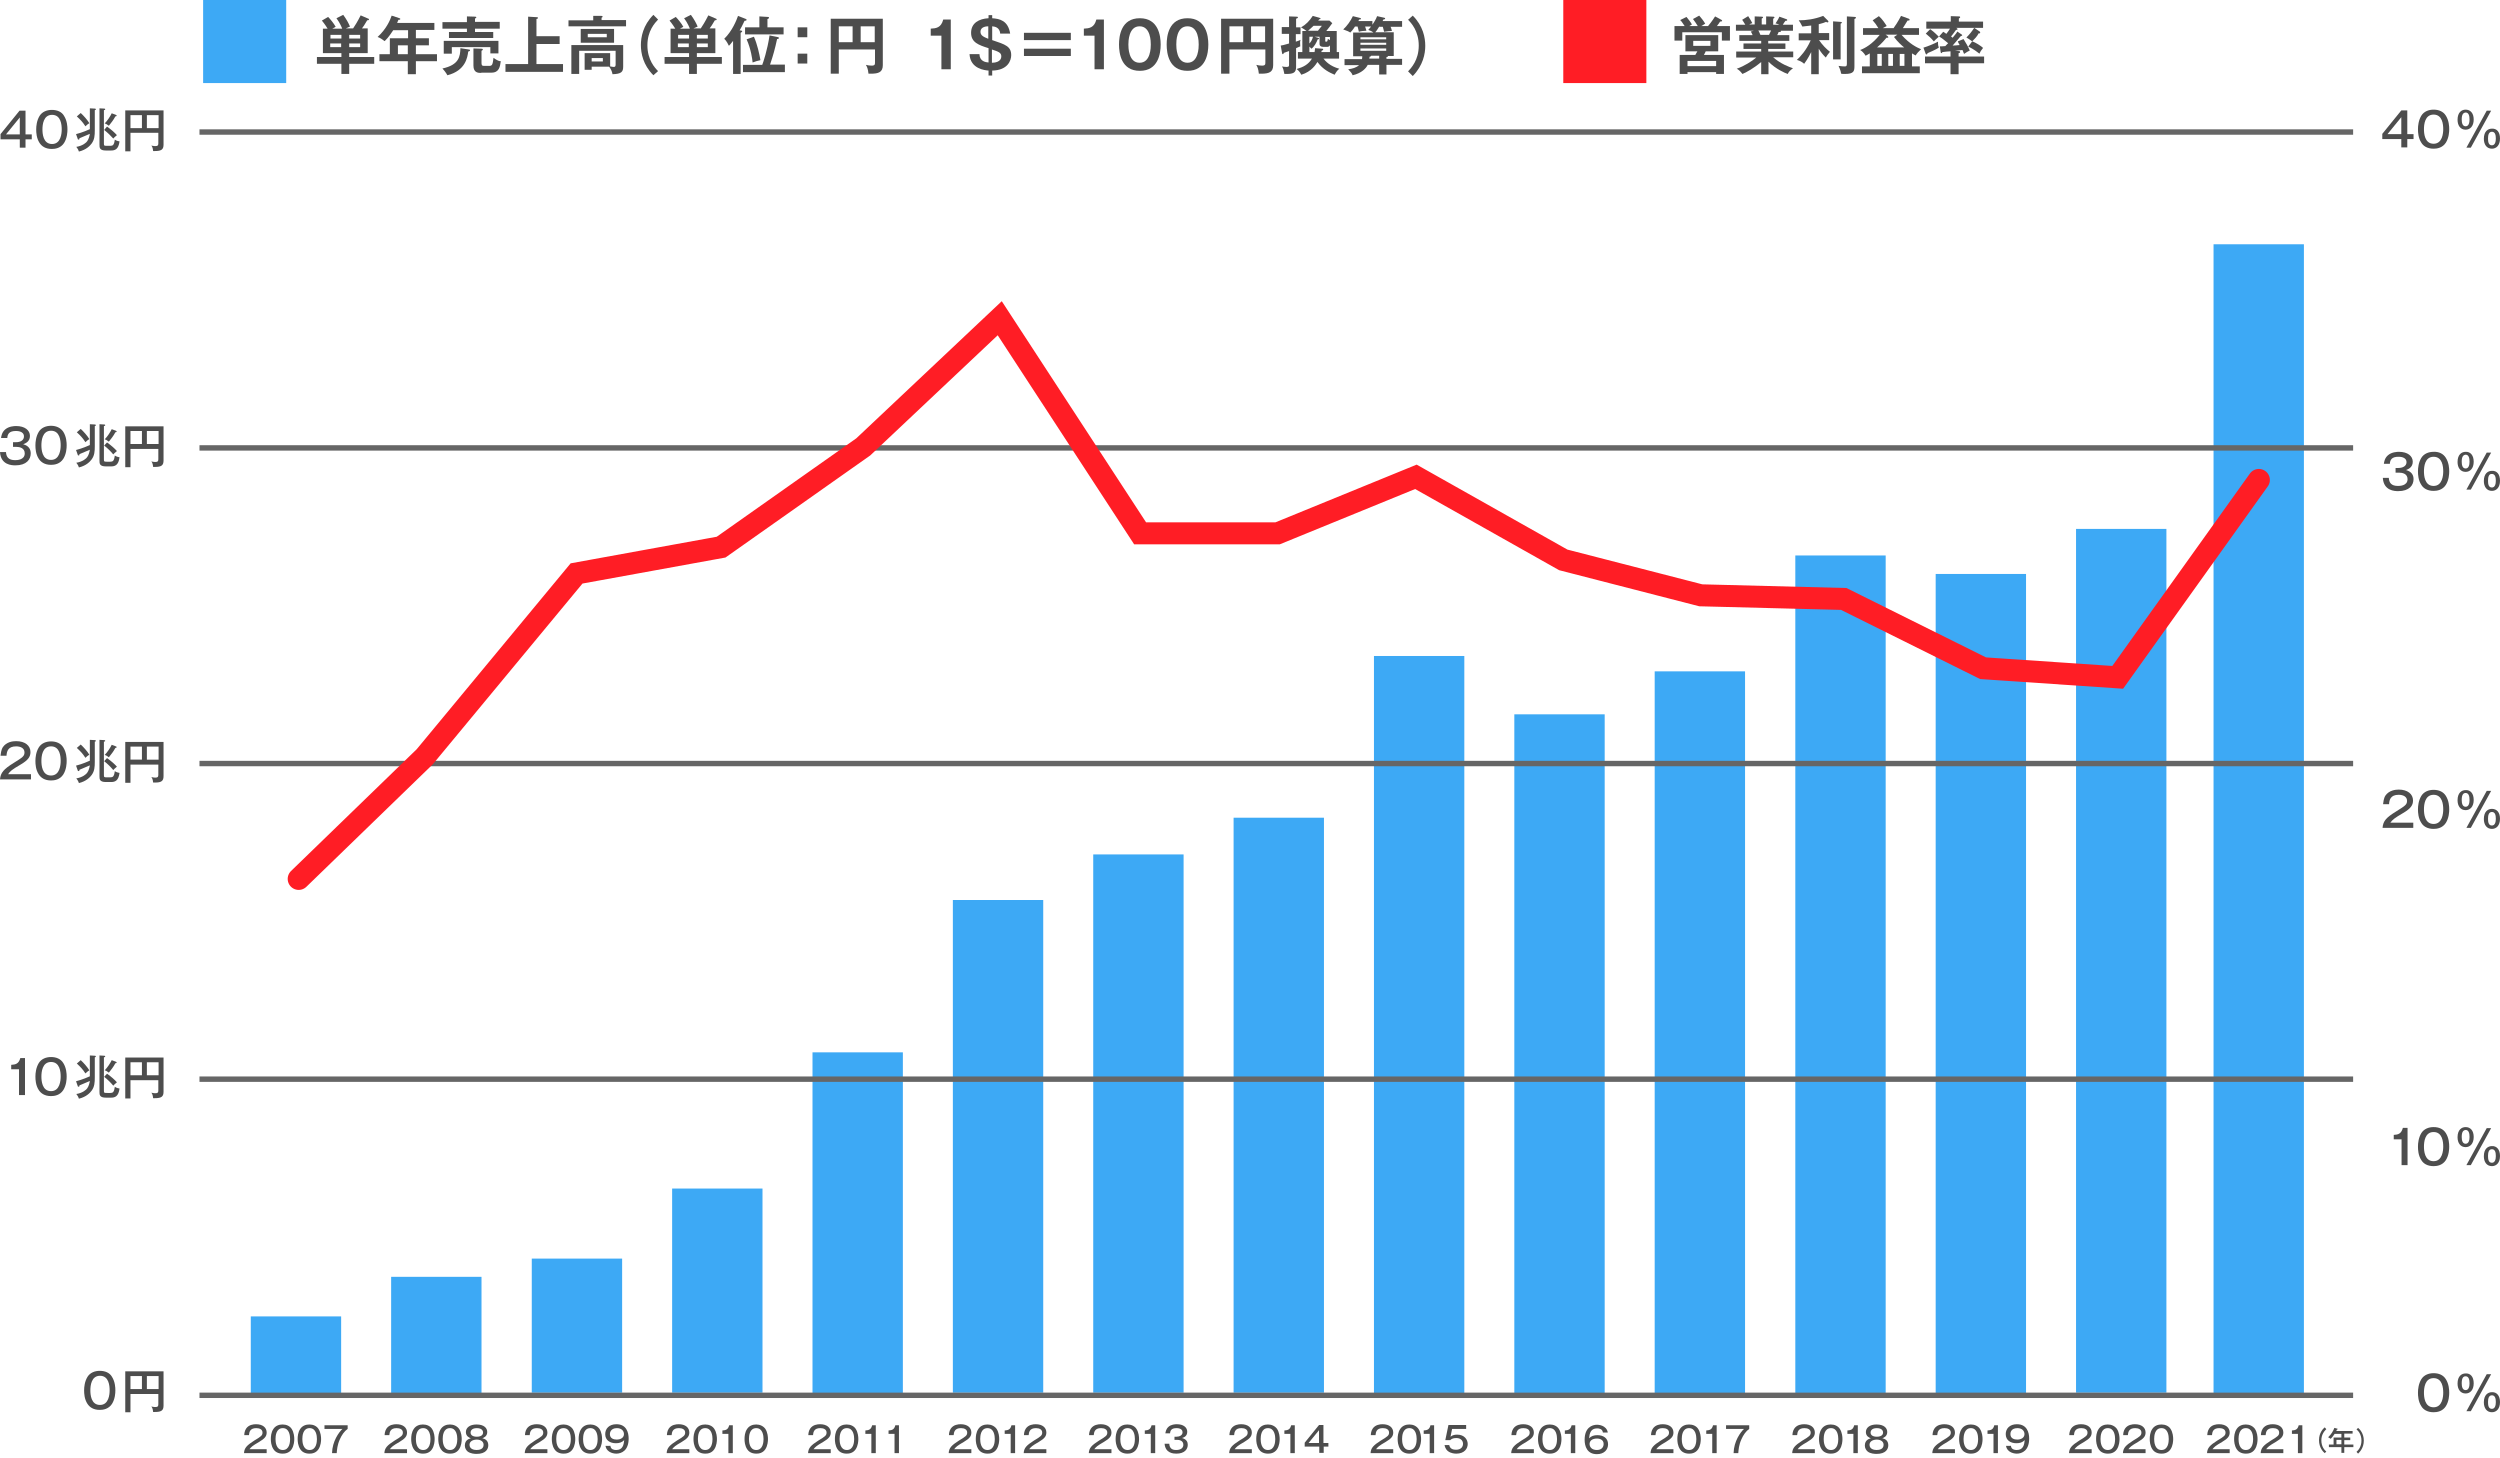 <?xml version="1.0" encoding="utf-8"?>
<!-- Generator: Adobe Illustrator 26.0.1, SVG Export Plug-In . SVG Version: 6.00 Build 0)  -->
<svg version="1.1" id="レイヤー_1" xmlns="http://www.w3.org/2000/svg" xmlns:xlink="http://www.w3.org/1999/xlink" x="0px"
	 y="0px" viewBox="0 0 960 560" style="enable-background:new 0 0 960 560;" xml:space="preserve">
<style type="text/css">
	.st0{fill:#4D4D4D;}
	.st1{fill:#3DA9F5;}
	.st2{fill:#FF1D25;}
	.st3{fill:none;stroke:#666666;stroke-width:2.076;stroke-miterlimit:10;}
	.st4{fill:none;stroke:#FF1D25;stroke-width:8.453;stroke-linecap:round;stroke-miterlimit:10;}
</style>
<g>
	<g>
		<g>
			<path class="st0" d="M131.4,11c-0.1-0.3-0.8-2.1-2.2-4l2.6-1.3c1.3,1.8,2,3.1,2.6,4.5c-1,0.4-1.2,0.6-1.6,0.7h2.8
				c0.5-0.7,1.7-2.6,2.9-5l3,1.3c0.1,0,0.2,0.1,0.2,0.3c0,0.2-0.2,0.3-0.7,0.3c-0.8,1.4-1.7,2.8-2,3.1h2.2v9.5h-7.1v1.5h9.6v2.6
				h-9.6v3.9h-3v-3.9h-9.4v-2.6h9.4v-1.5H124V11h1.8c-1.1-1.8-1.9-2.7-2.2-3.1l2.4-1.4c0.8,0.8,2.2,2.5,2.9,3.8
				c-0.8,0.4-1,0.6-1.3,0.7H131.4z M131.1,14.8v-1.4h-4.2v1.4H131.1z M126.8,16.7v1.4h4.2v-1.4H126.8z M138.3,14.8v-1.4h-4.2v1.4
				H138.3z M134.1,16.7v1.4h4.2v-1.4H134.1z"/>
			<path class="st0" d="M159.7,14.7h5v2.7h-5v3.4h8.1v2.7h-8.1v5h-3.1v-5h-10.9v-2.7h4v-6.1h7v-3.1H151c-0.5,0.7-1.7,2.7-3.3,4.2
				c-0.9-0.7-1.8-1.3-2.7-1.6c3.3-3,4.8-6.4,5.4-8.2l3,1c0.3,0.1,0.3,0.1,0.3,0.3c0,0.3-0.3,0.3-0.7,0.3c-0.2,0.4-0.3,0.7-0.5,1.2
				h14.3v2.7h-7.1V14.7z M156.6,17.4h-3.8v3.4h3.8V17.4z"/>
			<path class="st0" d="M191.9,8.5V11h-9.5v1.3h7v2.3h-17v-2.3h6.9V11h-9.4V8.5h9.4V6.3l3.2,0.1c0.2,0,0.4,0.1,0.4,0.3
				c0,0.2-0.2,0.3-0.5,0.4v1.3H191.9z M180,19c0.3,0,0.5,0.1,0.5,0.3c0,0.3-0.4,0.4-0.7,0.5c-0.3,2.2-1,7.3-8,9.1
				c-0.5-1-1.6-2.3-1.9-2.6c6.4-1.4,6.8-4.6,6.9-7.8L180,19z M191.4,15.7v4.8h-3.1v-2.4h-14.8v2.5h-3.1v-4.9H191.4z M184.8,28
				c-1.1,0-3,0-3-2.8v-6.6l3,0.1c0.3,0,0.6,0,0.6,0.3c0,0.2-0.1,0.3-0.5,0.5v4.6c0,0.8,0.1,1.2,0.9,1.2h2.1c1.2,0,1.3-0.7,1.6-3.1
				c1.5,1.1,2.2,1.3,2.8,1.3c-0.3,2.1-0.6,4.4-3.6,4.4H184.8z"/>
			<path class="st0" d="M214.9,13.9v3H206v7.7h10.2v3h-22.1v-3h8.7V6.4l3.4,0.2c0.2,0,0.4,0.1,0.4,0.3c0,0.2-0.1,0.2-0.6,0.4v6.6
				H214.9z"/>
			<path class="st0" d="M240.4,7.8v2.3h-22.1V7.8h9.5V6.1l3.1,0c0.1,0,0.5,0,0.5,0.3c0,0.2-0.2,0.3-0.4,0.4v0.9H240.4z M227.2,25.7
				v1.1h-2.7v-6.4h9.8v5.1c1.1,0.2,1.2,0.2,1.4,0.2c0.4,0,0.7-0.1,0.7-0.9v-5.3h-14v8.9h-3V17.3h19.9v8.3c0,2-0.7,2.8-4.1,2.9
				c-0.1-0.6-0.4-1.8-1.3-2.9H227.2z M235.8,11.1v5.3h-12.8v-5.3H235.8z M225.7,13v1.3h7.3V13H225.7z M227.2,22.3v1.3h4.3v-1.3
				H227.2z"/>
			<path class="st0" d="M252.7,7.5c-1.2,1.3-4.1,4.3-4.1,9.9c0,5.6,2.9,8.7,4.1,9.9l-1.8,1.6c-4-4-4.8-8.5-4.8-11.6
				c0-3,0.8-7.6,4.8-11.6L252.7,7.5z"/>
			<path class="st0" d="M264.9,11c-0.1-0.3-0.8-2.1-2.2-4l2.6-1.3c1.3,1.8,2,3.1,2.6,4.5c-1,0.4-1.2,0.6-1.6,0.7h2.8
				c0.5-0.7,1.7-2.6,2.9-5l3,1.3c0.1,0,0.2,0.1,0.2,0.3c0,0.2-0.2,0.3-0.7,0.3c-0.8,1.4-1.7,2.8-2,3.1h2.2v9.5h-7.1v1.5h9.6v2.6
				h-9.6v3.9h-3v-3.9h-9.4v-2.6h9.4v-1.5h-7.1V11h1.8c-1.1-1.8-1.9-2.7-2.2-3.1l2.4-1.4c0.8,0.8,2.2,2.5,2.9,3.8
				c-0.8,0.4-1,0.6-1.3,0.7H264.9z M264.6,14.8v-1.4h-4.2v1.4H264.6z M260.3,16.7v1.4h4.2v-1.4H260.3z M271.8,14.8v-1.4h-4.2v1.4
				H271.8z M267.6,16.7v1.4h4.2v-1.4H267.6z"/>
			<path class="st0" d="M284.5,11.7c0.2,0.1,0.5,0.1,0.5,0.3c0,0.2-0.2,0.4-0.6,0.6v15.8h-2.9V15.7c-0.8,1-1.1,1.4-1.6,1.9
				c-0.9-1.9-1.5-2.4-1.8-2.7c3.1-3,4.8-7.3,5.3-8.8l2.8,1.1c0.1,0,0.5,0.2,0.5,0.4c0,0.3-0.4,0.4-0.8,0.4c-1,2.1-1.1,2.3-1.9,3.7
				L284.5,11.7z M301.4,24.9v2.8h-16.1v-2.8h7.4c0.3-0.7,2-5.7,2.8-11.3l3,0.6c0.2,0,0.6,0.1,0.6,0.4c0,0.3-0.4,0.4-0.7,0.4
				c-0.8,3.7-1.5,6.3-2.7,9.8H301.4z M300.9,10.5v2.7h-14.8v-2.7h5.5V6.3l3.2,0.2c0.2,0,0.5,0,0.5,0.3c0,0.3-0.4,0.5-0.6,0.5v3.2
				H300.9z M289.5,14.1c1.3,2.9,2.1,6.6,2.5,9c-1.3,0.3-1.7,0.4-3,0.9c-0.1-1.2-0.6-5.1-2.3-8.9L289.5,14.1z"/>
			<path class="st0" d="M310,10.5v3.8h-3.7v-3.8H310z M310,20.6v3.8h-3.7v-3.8H310z"/>
			<path class="st0" d="M322.1,19v9.3H319V7.2h20V25c0,2.7-1.6,3.3-4.6,3.3c-0.4,0-0.6,0-0.9,0c-0.2-2-0.6-2.7-1-3.4
				c0.7,0.2,1.5,0.3,2.2,0.3c1.3,0,1.3-0.5,1.3-1.3V19H322.1z M327.4,10.1h-5.3v6.1h5.3V10.1z M330.5,16.2h5.4v-6.1h-5.4V16.2z"/>
			<path class="st0" d="M365.1,26.6h-3.6V13.7h-4.1v-2.7c2-0.1,4-0.3,4.8-3.5h2.9V26.6z"/>
			<path class="st0" d="M384.1,13c-0.2-2.6-2.2-2.8-3.1-2.9v5.3c5.1,1.7,7.3,2.4,7.3,5.8c0,2-1.3,5.8-7.3,5.9V29h-1.4v-1.9
				c-1.3-0.1-7-0.6-7.3-6.3h3.8c0.1,2.8,2.4,3.1,3.5,3.2v-5.5c-3.8-1.2-6.7-2.2-6.7-5.9c0-3.8,3.1-5.4,6.7-5.6V5.8h1.4V7
				c2.9,0.2,6.1,0.9,6.9,5.9H384.1z M379.5,10.1c-0.8,0-3,0.2-3,2.1c0,1.5,1.3,2,3,2.7V10.1z M380.9,24.1c0.9,0,3.6-0.2,3.6-2.5
				c0-1.4-1.2-1.8-3.6-2.6V24.1z"/>
			<path class="st0" d="M411.2,12.6v2.8h-18v-2.8H411.2z M411.2,18.7v2.8h-18v-2.8H411.2z"/>
			<path class="st0" d="M423.9,26.6h-3.6V13.7h-4.1v-2.7c2-0.1,4-0.3,4.8-3.5h2.9V26.6z"/>
			<path class="st0" d="M445.7,17.1c0,3.4-0.9,10.1-8,10.1c-7.1,0-8-6.6-8-10.1c0-3.3,0.8-10.1,8-10.1
				C444.8,7,445.7,13.7,445.7,17.1z M433.3,17.1c0,1,0,7,4.3,7c4.3,0,4.3-6,4.3-7c0-1,0-7-4.3-7C433.4,10.1,433.3,15.9,433.3,17.1z"
				/>
			<path class="st0" d="M464,17.1c0,3.4-0.9,10.1-8,10.1c-7.1,0-8-6.6-8-10.1c0-3.3,0.8-10.1,8-10.1C463.1,7,464,13.7,464,17.1z
				 M451.7,17.1c0,1,0,7,4.3,7c4.3,0,4.3-6,4.3-7c0-1,0-7-4.3-7C451.7,10.1,451.7,15.9,451.7,17.1z"/>
			<path class="st0" d="M472.1,19v9.3h-3.2V7.2h20V25c0,2.7-1.6,3.3-4.6,3.3c-0.4,0-0.6,0-0.9,0c-0.2-2-0.6-2.7-1-3.4
				c0.7,0.2,1.5,0.3,2.2,0.3c1.3,0,1.3-0.5,1.3-1.3V19H472.1z M477.4,10.1h-5.3v6.1h5.3V10.1z M480.4,16.2h5.4v-6.1h-5.4V16.2z"/>
			<path class="st0" d="M499.4,10.5v2.6h-1.8V16c1-0.3,1.4-0.5,1.8-0.7c-0.2,0.7-0.2,1-0.1,2.5c-0.4,0.2-0.6,0.2-1.6,0.7v7.2
				c0,2.1-0.9,2.7-3.7,2.7c-0.4,0-0.6,0-0.8,0c-0.3-1.5-0.4-2-0.9-2.9c0.3,0.1,1.1,0.2,1.7,0.2c0.9,0,1-0.2,1-0.9v-5.2
				c-0.3,0.1-1.7,0.6-2,0.7c-0.1,0.3-0.2,0.5-0.4,0.5c-0.2,0-0.3-0.3-0.3-0.5l-0.5-2.8c0.6-0.1,1.2-0.2,3.2-0.8v-3.7h-2.8v-2.6h2.8
				V6.3l2.8,0.1c0.3,0,0.6,0,0.6,0.3c0,0.2-0.2,0.3-0.7,0.5v3.3H499.4z M498.4,22.4V20h1.7v-8.1h1.6c-0.5-0.4-0.9-0.7-2.1-1.4
				c1.8-1,3.2-2.4,4.5-4.4l2.5,0.7c0.3,0.1,0.5,0.2,0.5,0.3c0,0.2-0.2,0.3-0.5,0.3c-0.1,0.1-0.2,0.3-0.4,0.5h4.3l1.1,1
				c-1.1,1.5-1.2,1.6-2.3,3h4V20h0.9v2.5h-6c0.7,0.9,2.4,2.9,6.1,3.9c-0.8,0.6-1.3,1.4-1.8,2.3c-1.9-0.8-4.5-2-6.6-4.9
				c-0.6,0.9-2.2,3.7-6.2,4.9c-0.5-0.9-0.9-1.5-1.8-2.2c2.5-0.7,4.5-1.7,5.9-4H498.4z M506.1,11.8c0.2-0.2,0.8-1,1.5-1.9h-3.2
				c-0.6,0.6-1.4,1.3-2.1,1.9H506.1z M507.7,18.7c0.2,0,0.4,0,0.4,0.3c0,0.2-0.1,0.3-0.6,0.5c0,0.2-0.1,0.4-0.1,0.5h3.3v-2.6
				c-0.3,0.5-0.7,0.6-1.1,0.6h-1.4c-0.9,0-1.5-0.3-1.5-1.2v-2.7h-1.9l1.3,0.4c0.2,0,0.4,0.1,0.4,0.3c0,0.3-0.4,0.3-0.5,0.3
				c-0.5,1.3-1.3,2.8-2.4,3.6c-0.2-0.2-0.4-0.4-0.8-0.8V20h2c0.1-0.5,0.1-0.7,0.2-1.5L507.7,18.7z M502.8,16.7
				c0.7-0.7,1.1-1.5,1.4-2.6h-1.4V16.7z M508.9,14.1v1.5c0,0.2,0,0.4,0.2,0.4c0.6,0,0.6,0,0.8-1.1c0.4,0.3,0.6,0.4,0.8,0.5v-1.2
				H508.9z"/>
			<path class="st0" d="M529.7,10.1c-0.8,1.3-1.3,2-1.6,2.3h7.1v9.1H533c0,0.3-0.3,0.4-0.6,0.4v0.7h6v2.3h-6v3.7h-2.8v-3.7h-4.4
				c-0.6,1.3-2.3,3.2-5.8,4c-0.2-0.7-0.9-1.5-1.7-2.3c1.6-0.2,3.1-0.6,4.2-1.6h-5.6v-2.3h6.7c0.1-0.4,0.1-0.7,0.1-1.1h-3.5v-9.1h7.8
				c-0.6-0.5-1.3-0.8-2-1c0.4-0.5,0.7-0.8,1.1-1.3h-2.3c0.3,0.8,0.4,1.3,0.5,1.6c-1.4,0.1-1.9,0.1-2.9,0.4c-0.2-1-0.4-1.7-0.5-2h-1
				c-0.9,1.4-1.4,1.9-1.8,2.3c-0.4-0.3-1.2-0.7-2.7-1.2c1.5-1.4,2.8-3.2,3.7-5.1l2.8,0.7c0.1,0,0.3,0.1,0.3,0.3
				c0,0.3-0.5,0.3-0.7,0.3c0,0.1-0.2,0.4-0.3,0.6h5.4v1.4c0.6-0.9,1.4-2.1,1.8-3.3l2.7,0.6c0.1,0,0.4,0.1,0.4,0.3
				c0,0.3-0.5,0.4-0.7,0.4c-0.1,0.2-0.2,0.4-0.3,0.6h7.5v2.2H534c0.2,0.5,0.4,1,0.5,1.6c-0.6,0-2,0.1-3,0.3
				c-0.1-0.3-0.2-0.8-0.5-1.9H529.7z M522.4,15.1h9.9v-0.8h-9.9V15.1z M532.3,16.4h-9.9v0.8h9.9V16.4z M532.3,18.6h-9.9v0.9h9.9
				V18.6z M529.6,21.4h-3.1c0,0.2-0.1,0.3-0.6,0.4c0,0.3,0,0.4-0.1,0.7h3.8V21.4z"/>
			<path class="st0" d="M540.7,27.4c1.2-1.3,4.1-4.3,4.1-9.9c0-5.6-2.9-8.7-4.1-9.9l1.8-1.6c4,4,4.8,8.5,4.8,11.6
				c0,3-0.8,7.5-4.8,11.6L540.7,27.4z"/>
		</g>
		<g>
			<path class="st0" d="M652,10.1c-0.6-1-1.2-1.9-1.9-2.8l2.4-1.3c0.6,0.7,1.7,2,2.3,3.1c-0.5,0.3-1.4,0.8-1.5,0.9h2.6
				c0.2-0.2,1.5-1.8,2.7-3.7l2.4,1.3c0.1,0.1,0.3,0.2,0.3,0.4c0,0.2-0.1,0.2-0.8,0.3c-0.2,0.4-0.6,0.9-1.2,1.7h5v5.6h-3.1v-3.2
				h-15.2v3.2h-3v-5.6h3.9c-1-1.6-1.4-2-1.7-2.3l2.4-1.2c0.6,0.7,1.7,2.1,2.1,2.9c-0.7,0.4-0.8,0.5-1,0.6H652z M662,21.1v7.3h-3
				v-0.7h-11v0.7h-3v-7.3h6c0.4-0.7,0.5-0.8,0.8-1.4h-4.6v-6.2h12.6v6.2H655c-0.4,0.9-0.5,1-0.7,1.4H662z M659,25.4v-2h-11v2H659z
				 M650.2,15.7v1.9h6.6v-1.9H650.2z"/>
			<path class="st0" d="M679.1,28.5h-2.8v-4.7c-2.8,2.4-5.9,4.1-7.2,4.6c-1-1.3-1.6-1.7-2.2-2c3.1-1.1,5.8-2.9,7.5-4.3h-7.7v-2.3
				h9.6v-1h-6.8v-2.1h6.8v-1h-8.4v-2.2h5.1c-0.1-0.3-0.4-1-0.7-1.4l1.2-0.3h-6.9V9.5h3.6c-0.2-0.4-0.7-1.1-1.2-1.9l2.3-1.4
				c0.5,0.7,1.2,1.9,1.6,2.7c-0.4,0.1-0.7,0.2-1.2,0.5h2.1V6.3l2.7,0.1c0.2,0,0.5,0,0.5,0.3c0,0.2-0.2,0.3-0.5,0.4v2.3h1.7V6.3
				l2.7,0.1c0.1,0,0.5,0,0.5,0.3c0,0.2-0.4,0.4-0.5,0.5v2.3h2.4c-0.7-0.3-1.2-0.5-1.5-0.5c0.9-1.4,1.2-1.9,1.5-2.6l2.8,1
				c0.1,0,0.2,0.2,0.2,0.3c0,0.3-0.4,0.3-0.7,0.3c-0.2,0.2-0.9,1.3-1,1.5h3.9v2.3h-4.7c0,0.1,0.1,0.1,0.1,0.2c0,0.3-0.7,0.3-0.9,0.3
				c-0.3,0.7-0.4,1-0.6,1.2h4.7v2.2h-8.1v1h6.6v2.1h-6.6v1h9.6V22h-7.7c3,2.6,6.1,3.7,7.6,4.2c-1.3,1-1.7,1.5-2,2.2
				c-1.2-0.4-4.6-1.9-7.4-4.7V28.5z M675.2,11.7c0.2,0.3,0.4,0.7,0.8,1.7h3.3c0.1-0.3,0.4-0.8,0.8-1.7H675.2z"/>
			<path class="st0" d="M698.4,28.5h-2.9V20c-1.3,2.6-2.2,3.8-2.7,4.5c-0.8-0.7-1.5-1.1-2.8-1.5c1.2-1.1,3.6-3.6,5.3-7.5h-4.6v-2.7
				h4.8V9.8c-2.3,0.3-2.9,0.3-3.4,0.4c-0.8-1.5-0.8-1.6-1.4-2.4c2.9,0,6-0.4,9.4-1.7L702,8c0.1,0.1,0.1,0.2,0.1,0.3
				c0,0.2-0.1,0.3-0.3,0.3c-0.1,0-0.3,0-0.6-0.2c-0.7,0.3-1.2,0.5-2.8,0.9v3.4h4v2.7h-3.9c1.4,2,2.7,3.3,4.2,4.5
				c-0.7,0.8-1.2,1.5-1.6,2.2c-1-1-1.8-1.9-2.7-3.4V28.5z M706.8,8.4c0.2,0,0.5,0.1,0.5,0.3c0,0.1-0.1,0.2-0.5,0.4v13.7h-2.9V8.2
				L706.8,8.4z M712.3,6.5c0.1,0,0.4,0.1,0.4,0.3c0,0.2-0.2,0.3-0.6,0.5v18.1c0,1.9-0.2,3-3.7,3c-0.6,0-1,0-1.4-0.1
				c-0.2-1.4-0.8-2.5-1-3c1.2,0.2,2.1,0.2,2.3,0.2c0.5,0,0.9,0,0.9-0.9V6.3L712.3,6.5z"/>
			<path class="st0" d="M727.2,10.7c1.8-2.5,2.5-4.1,2.8-4.6l3,1.1c0.2,0.1,0.3,0.2,0.3,0.4c0,0.3-0.3,0.3-0.8,0.3
				c-0.8,1.3-1.3,2.1-1.8,2.9h6.2v2.6h-6.7c3.1,3.5,5.8,4.8,7.5,5.5c-0.8,0.7-1.6,1.6-2.1,2.4c-0.4-0.2-0.7-0.4-1.4-0.8v5h3v2.6H715
				v-2.6h3v-5c-0.9,0.5-1.2,0.7-1.6,0.9c-0.8-1.3-1.5-1.8-2.1-2.2c1.9-0.7,4.7-2.3,7.5-5.8h-6.4v-2.6h5.9c-0.7-1.2-1.4-2.1-2.2-3
				l2.4-1.6c1.3,1.1,2.5,3,3,3.8c-0.4,0.2-1,0.5-1.5,0.8H727.2z M723.9,13.2l1,0.7c0.1,0.1,0.2,0.2,0.2,0.4c0,0.2-0.2,0.2-0.3,0.2
				c-0.1,0-0.3,0-0.4,0c-0.7,0.8-1.6,2-3.6,3.7h10.4c-0.8-0.6-2.5-2.1-3.9-4l1.3-0.9H723.9z M722.6,20.7h-1.7v4.6h1.7V20.7z
				 M725.1,25.3h1.8v-4.6h-1.8V25.3z M729.5,25.3h1.8v-4.6h-1.8V25.3z"/>
			<path class="st0" d="M738.6,18.3c1.7-0.5,4.1-1.5,5.6-2.3c0,0.3,0,0.5,0,0.7c0,0.5,0,0.6,0.3,1.6c-1,0.7-4,2-4.3,2.1
				c-0.1,0.2-0.2,0.5-0.4,0.5c-0.2,0-0.3-0.1-0.4-0.4L738.6,18.3z M753.2,13.2c0.1,0,0.3,0.2,0.3,0.3c0,0.2-0.3,0.3-0.6,0.4
				c-1.1,1.4-2.9,3.3-3.1,3.6c0.6,0,1.7-0.1,2.7-0.2c-0.3-0.6-0.6-1-0.7-1.4l2.2-0.9c0.8,1.2,1.9,3.2,2.4,4.4
				c-0.5,0.2-1.5,0.8-2.2,1.3c-0.3-0.7-0.4-1.1-0.6-1.5c-0.6,0.1-0.8,0.1-2.9,0.3l1.3,0.1c0.3,0,0.7,0,0.7,0.4
				c0,0.2-0.3,0.4-0.6,0.4v1.3h9.8v2.6h-9.8v4.2h-3.1v-4.2h-9.8v-2.6h9.8v-2c-0.5,0-2.6,0.2-3.1,0.3c-0.2,0.3-0.3,0.4-0.4,0.4
				c-0.2,0-0.3-0.3-0.3-0.5l-0.3-2.1c0.5,0,1,0,2.1-0.1c0.8-0.8,0.8-0.9,1.1-1.1c-1.3-1.1-2.6-2.1-3.5-2.6l1.6-1.8
				c0.3,0.2,0.4,0.2,1.2,0.8c0.7-0.9,1.1-1.5,1.4-2h-9.1V8.3h9.4V6.2l3.1,0.1c0.2,0,0.5,0,0.5,0.3c0,0.2-0.2,0.4-0.5,0.5v1.2h9.3
				v2.4h-10.3c0.2,0.1,0.5,0.3,0.5,0.5c0,0.2-0.3,0.3-0.6,0.3c-0.9,1.3-1.7,2.3-1.9,2.5c0.1,0.1,0.2,0.2,0.6,0.5
				c1.1-1.4,1.5-1.7,1.8-2.4L753.2,13.2z M741.2,11.2c0.7,0.5,1.4,1,3.3,2.9c-1.2,1-1.2,1.1-1.9,1.8c-1.1-1.3-1.9-2-3.1-3
				L741.2,11.2z M757.3,15.9c-0.5-0.5-1.9-1.3-2.2-1.5c1.2-1.2,2-2.2,3-3.7l2.1,1.4c0.1,0.1,0.2,0.2,0.2,0.4c0,0.3-0.3,0.4-0.6,0.3
				C759.2,14,758.3,14.9,757.3,15.9c1.2,0.3,3.5,1.8,4.2,2.5c-0.9,1.2-1,1.3-1.4,2.2c-2.3-1.8-3.6-2.4-4.3-2.7L757.3,15.9z"/>
		</g>
		<rect x="78" class="st1" width="31.9" height="31.9"/>
		<rect x="600.3" class="st2" width="31.9" height="31.9"/>
	</g>
	<g>
		<path class="st0" d="M893.3,548.8c-0.6,0.6-1.9,1.9-1.9,4.3c0,2.5,1.3,3.8,1.9,4.3l-0.6,0.6c-0.5-0.4-2.2-2-2.2-5
			c0-2.9,1.7-4.5,2.2-4.9L893.3,548.8z"/>
		<path class="st0" d="M900.2,552h2.3v1h-2.3v1.7h3.5v1h-3.5v2.2h-1.1v-2.2h-4.8v-1h1.8V552h3v-1.4h-2.6c-0.2,0.3-0.7,1.1-1.5,1.9
			c-0.6-0.4-0.8-0.5-1-0.6c1.3-1.2,2-2.5,2.4-3.6l1.1,0.3c0.1,0,0.2,0.1,0.2,0.2c0,0.1-0.2,0.1-0.3,0.1c-0.1,0.3-0.2,0.5-0.3,0.6
			h6.3v1h-3.2V552z M899.1,552.9h-1.9v1.7h1.9V552.9z"/>
		<path class="st0" d="M904.9,557.5c0.6-0.5,1.9-1.9,1.9-4.3c0-2.5-1.3-3.8-1.9-4.3l0.6-0.6c0.5,0.4,2.2,2,2.2,4.9
			c0,2.9-1.7,4.5-2.2,5L904.9,557.5z"/>
	</g>
	<rect x="96.3" y="505.5" class="st1" width="34.7" height="29.4"/>
	<rect x="150.2" y="490.3" class="st1" width="34.7" height="44.6"/>
	<rect x="204.2" y="483.3" class="st1" width="34.7" height="51.5"/>
	<rect x="258.1" y="456.4" class="st1" width="34.7" height="78.4"/>
	<rect x="312" y="404.1" class="st1" width="34.7" height="130.8"/>
	<rect x="365.9" y="345.6" class="st1" width="34.7" height="189.2"/>
	<rect x="419.8" y="328.1" class="st1" width="34.7" height="206.7"/>
	<rect x="473.7" y="314" class="st1" width="34.7" height="220.8"/>
	<rect x="527.6" y="251.9" class="st1" width="34.7" height="283"/>
	<rect x="581.5" y="274.3" class="st1" width="34.7" height="260.6"/>
	<rect x="635.4" y="257.8" class="st1" width="34.7" height="277.1"/>
	<rect x="689.4" y="213.3" class="st1" width="34.7" height="321.6"/>
	<rect x="743.3" y="220.4" class="st1" width="34.7" height="314.5"/>
	<rect x="797.2" y="203.1" class="st1" width="34.7" height="331.7"/>
	<rect x="850" y="93.8" class="st1" width="34.7" height="441.1"/>
	<g>
		<path class="st0" d="M102.7,558h-9c0.1-2,1.1-3,3.9-4.8c2.7-1.6,3.2-2,3.2-3.1c0-1.2-1.1-1.7-2.4-1.7c-2.4,0-2.7,1.5-2.8,2.7h-1.8
			c0-0.5,0.1-1.6,0.7-2.5c1-1.5,2.8-1.7,3.8-1.7c2.6,0,4.1,1.3,4.1,3.2c0,1.4-0.7,2.3-2.9,3.6c-2.6,1.5-3,1.9-3.7,2.8h6.6V558z"/>
		<path class="st0" d="M112,548.7c0.9,1.4,1,3.1,1,3.9c0,0.8-0.1,2.5-1,3.9c-1,1.5-2.5,1.7-3.5,1.7c-1.9,0-3-0.9-3.5-1.7
			c-0.9-1.4-1-3-1-3.9c0-1,0.1-2.6,1-3.9c0.8-1.2,2.1-1.7,3.5-1.7C110,547,111.3,547.6,112,548.7z M105.8,552.6
			c0,1.1,0.2,4.2,2.8,4.2c2.6,0,2.8-3.1,2.8-4.2c0-1.3-0.3-4.2-2.8-4.2C106,548.4,105.8,551.4,105.8,552.6z"/>
		<path class="st0" d="M122.3,548.7c0.9,1.4,1,3.1,1,3.9c0,0.8-0.1,2.5-1,3.9c-1,1.5-2.5,1.7-3.5,1.7c-1.9,0-3-0.9-3.5-1.7
			c-0.9-1.4-1-3-1-3.9c0-1,0.1-2.6,1-3.9c0.8-1.2,2.1-1.7,3.5-1.7C120.3,547,121.6,547.6,122.3,548.7z M116.1,552.6
			c0,1.1,0.2,4.2,2.8,4.2c2.6,0,2.8-3.1,2.8-4.2c0-1.3-0.3-4.2-2.8-4.2C116.3,548.4,116.1,551.4,116.1,552.6z"/>
		<path class="st0" d="M133.5,547.3v1.4c-1.3,0.9-2.3,2.4-3,4c-1,2.2-1.1,4.1-1.2,5.3h-1.8c0.1-4.6,2.7-8.1,4-9.3h-6.9v-1.4H133.5z"
			/>
	</g>
	<g>
		<path class="st0" d="M156.6,558h-9c0.1-2,1.1-3,3.9-4.8c2.7-1.6,3.2-2,3.2-3.1c0-1.2-1.1-1.7-2.4-1.7c-2.4,0-2.7,1.5-2.8,2.7h-1.8
			c0-0.5,0.1-1.6,0.7-2.5c1-1.5,2.8-1.7,3.8-1.7c2.6,0,4.1,1.3,4.1,3.2c0,1.4-0.7,2.3-2.9,3.6c-2.6,1.5-3,1.9-3.7,2.8h6.6V558z"/>
		<path class="st0" d="M165.9,548.7c0.9,1.4,1,3.1,1,3.9c0,0.8-0.1,2.5-1,3.9c-1,1.5-2.5,1.7-3.5,1.7c-1.9,0-3-0.9-3.5-1.7
			c-0.9-1.4-1-3-1-3.9c0-1,0.1-2.6,1-3.9c0.8-1.2,2.1-1.7,3.5-1.7C163.9,547,165.2,547.6,165.9,548.7z M159.7,552.6
			c0,1.1,0.2,4.2,2.8,4.2c2.6,0,2.8-3.1,2.8-4.2c0-1.3-0.3-4.2-2.8-4.2C159.9,548.4,159.7,551.4,159.7,552.6z"/>
		<path class="st0" d="M176.3,548.7c0.9,1.4,1,3.1,1,3.9c0,0.8-0.1,2.5-1,3.9c-1,1.5-2.5,1.7-3.5,1.7c-1.9,0-3-0.9-3.5-1.7
			c-0.9-1.4-1-3-1-3.9c0-1,0.1-2.6,1-3.9c0.8-1.2,2.1-1.7,3.5-1.7C174.2,547,175.5,547.6,176.3,548.7z M170,552.6
			c0,1.1,0.2,4.2,2.8,4.2c2.6,0,2.8-3.1,2.8-4.2c0-1.3-0.3-4.2-2.8-4.2C170.2,548.4,170,551.4,170,552.6z"/>
		<path class="st0" d="M187.5,555c0,1.4-0.9,3.3-4.5,3.3c-0.8,0-2.3-0.1-3.4-0.9c-0.6-0.5-1.1-1.3-1.1-2.3c0-2.2,1.7-2.6,2.3-2.8
			c-0.5-0.2-1.9-0.7-1.9-2.4c0-1.6,1.4-2.9,4.1-2.9c2.9,0,4.1,1.4,4.1,2.9c0,1.7-1.4,2.2-1.9,2.4C186.7,552.6,187.5,553.5,187.5,555
			z M180.3,554.8c0,1.6,1.6,2,2.7,2c1.1,0,2.7-0.3,2.7-2c0-1.1-0.9-2-2.7-2C181.2,552.9,180.3,553.7,180.3,554.8z M180.7,550.1
			c0,1.6,2.1,1.6,2.4,1.6c0.3,0,2.4,0,2.4-1.6c0-0.3-0.1-1.7-2.4-1.7C180.9,548.4,180.7,549.7,180.7,550.1z"/>
	</g>
	<g>
		<path class="st0" d="M210.5,558h-9c0.1-2,1.1-3,3.9-4.8c2.7-1.6,3.2-2,3.2-3.1c0-1.2-1.1-1.7-2.4-1.7c-2.4,0-2.7,1.5-2.8,2.7h-1.8
			c0-0.5,0.1-1.6,0.7-2.5c1-1.5,2.8-1.7,3.8-1.7c2.6,0,4.1,1.3,4.1,3.2c0,1.4-0.7,2.3-2.9,3.6c-2.6,1.5-3,1.9-3.7,2.8h6.6V558z"/>
		<path class="st0" d="M219.9,548.7c0.9,1.4,1,3.1,1,3.9c0,0.8-0.1,2.5-1,3.9c-1,1.5-2.5,1.7-3.5,1.7c-1.9,0-3-0.9-3.5-1.7
			c-0.9-1.4-1-3-1-3.9c0-1,0.1-2.6,1-3.9c0.8-1.2,2.1-1.7,3.5-1.7C217.8,547,219.1,547.6,219.9,548.7z M213.6,552.6
			c0,1.1,0.2,4.2,2.8,4.2c2.6,0,2.8-3.1,2.8-4.2c0-1.3-0.3-4.2-2.8-4.2C213.8,548.4,213.6,551.4,213.6,552.6z"/>
		<path class="st0" d="M230.2,548.7c0.9,1.4,1,3.1,1,3.9c0,0.8-0.1,2.5-1,3.9c-1,1.5-2.5,1.7-3.5,1.7c-1.9,0-3-0.9-3.5-1.7
			c-0.9-1.4-1-3-1-3.9c0-1,0.1-2.6,1-3.9c0.8-1.2,2.1-1.7,3.5-1.7C228.1,547,229.4,547.6,230.2,548.7z M223.9,552.6
			c0,1.1,0.2,4.2,2.8,4.2c2.6,0,2.8-3.1,2.8-4.2c0-1.3-0.3-4.2-2.8-4.2C224.1,548.4,223.9,551.4,223.9,552.6z"/>
		<path class="st0" d="M234.4,555.3c0.2,1.3,1.4,1.5,2.2,1.5c2.5,0,2.9-1.9,3.1-3.8c-0.9,0.9-1.9,1.2-3.2,1.2
			c-2.2,0-4.1-1.1-4.1-3.5c0-2.1,1.5-3.8,4.3-3.8c3.8,0,4.7,3.1,4.7,5.5c0,4.6-2.7,5.8-4.8,5.8c-0.3,0-3.6-0.1-4.1-3H234.4z
			 M234.2,550.7c0,1.7,1.5,2.1,2.6,2.1c1.5,0,2.8-0.7,2.8-2.1c0-1.2-0.9-2.3-2.7-2.3C234.3,548.4,234.2,550.4,234.2,550.7z"/>
	</g>
	<g>
		<path class="st0" d="M265,558h-9c0.1-2,1.1-3,3.9-4.8c2.7-1.6,3.2-2,3.2-3.1c0-1.2-1.1-1.7-2.4-1.7c-2.4,0-2.7,1.5-2.8,2.7h-1.8
			c0-0.5,0.1-1.6,0.7-2.5c1-1.5,2.8-1.7,3.8-1.7c2.6,0,4.1,1.3,4.1,3.2c0,1.4-0.7,2.3-2.9,3.6c-2.6,1.5-3,1.9-3.7,2.8h6.6V558z"/>
		<path class="st0" d="M274.3,548.7c0.9,1.4,1,3.1,1,3.9c0,0.8-0.1,2.5-1,3.9c-1,1.5-2.5,1.7-3.5,1.7c-1.9,0-3-0.9-3.5-1.7
			c-0.9-1.4-1-3-1-3.9c0-1,0.1-2.6,1-3.9c0.8-1.2,2.1-1.7,3.5-1.7C272.3,547,273.6,547.6,274.3,548.7z M268,552.6
			c0,1.1,0.2,4.2,2.8,4.2c2.6,0,2.8-3.1,2.8-4.2c0-1.3-0.3-4.2-2.8-4.2C268.2,548.4,268,551.4,268,552.6z"/>
		<path class="st0" d="M281.4,558h-1.7v-7.4h-2.3v-1.3c1.3-0.1,2.2-0.3,2.6-2h1.4V558z"/>
		<path class="st0" d="M293.9,548.7c0.9,1.4,1,3.1,1,3.9c0,0.8-0.1,2.5-1,3.9c-1,1.5-2.5,1.7-3.5,1.7c-1.9,0-3-0.9-3.5-1.7
			c-0.9-1.4-1-3-1-3.9c0-1,0.1-2.6,1-3.9c0.8-1.2,2.1-1.7,3.5-1.7C291.8,547,293.1,547.6,293.9,548.7z M287.6,552.6
			c0,1.1,0.2,4.2,2.8,4.2c2.6,0,2.8-3.1,2.8-4.2c0-1.3-0.3-4.2-2.8-4.2C287.8,548.4,287.6,551.4,287.6,552.6z"/>
	</g>
	<g>
		<path class="st0" d="M319.3,558h-9c0.1-2,1.1-3,3.9-4.8c2.7-1.6,3.2-2,3.2-3.1c0-1.2-1.1-1.7-2.4-1.7c-2.4,0-2.7,1.5-2.8,2.7h-1.8
			c0-0.5,0.1-1.6,0.7-2.5c1-1.5,2.8-1.7,3.8-1.7c2.6,0,4.1,1.3,4.1,3.2c0,1.4-0.7,2.3-2.9,3.6c-2.6,1.5-3,1.9-3.7,2.8h6.6V558z"/>
		<path class="st0" d="M328.6,548.7c0.9,1.4,1,3.1,1,3.9c0,0.8-0.1,2.5-1,3.9c-1,1.5-2.5,1.7-3.5,1.7c-1.9,0-3-0.9-3.5-1.7
			c-0.9-1.4-1-3-1-3.9c0-1,0.1-2.6,1-3.9c0.8-1.2,2.1-1.7,3.5-1.7C326.6,547,327.9,547.6,328.6,548.7z M322.4,552.6
			c0,1.1,0.2,4.2,2.8,4.2c2.6,0,2.8-3.1,2.8-4.2c0-1.3-0.3-4.2-2.8-4.2C322.6,548.4,322.4,551.4,322.4,552.6z"/>
		<path class="st0" d="M336.3,558h-1.7v-7.4h-2.3v-1.3c1.3-0.1,2.2-0.3,2.6-2h1.4V558z"/>
		<path class="st0" d="M345.2,558h-1.7v-7.4h-2.3v-1.3c1.3-0.1,2.2-0.3,2.6-2h1.4V558z"/>
	</g>
	<g>
		<path class="st0" d="M373.3,558h-9c0.1-2,1.1-3,3.9-4.8c2.7-1.6,3.2-2,3.2-3.1c0-1.2-1.1-1.7-2.4-1.7c-2.4,0-2.7,1.5-2.8,2.7h-1.8
			c0-0.5,0.1-1.6,0.7-2.5c1-1.5,2.8-1.7,3.8-1.7c2.6,0,4.1,1.3,4.1,3.2c0,1.4-0.7,2.3-2.9,3.6c-2.6,1.5-3,1.9-3.7,2.8h6.6V558z"/>
		<path class="st0" d="M382.7,548.7c0.9,1.4,1,3.1,1,3.9c0,0.8-0.1,2.5-1,3.9c-1,1.5-2.5,1.7-3.5,1.7c-1.9,0-3-0.9-3.5-1.7
			c-0.9-1.4-1-3-1-3.9c0-1,0.1-2.6,1-3.9c0.8-1.2,2.1-1.7,3.5-1.7C380.6,547,381.9,547.6,382.7,548.7z M376.4,552.6
			c0,1.1,0.2,4.2,2.8,4.2c2.6,0,2.8-3.1,2.8-4.2c0-1.3-0.3-4.2-2.8-4.2C376.6,548.4,376.4,551.4,376.4,552.6z"/>
		<path class="st0" d="M389.8,558h-1.7v-7.4h-2.3v-1.3c1.3-0.1,2.2-0.3,2.6-2h1.4V558z"/>
		<path class="st0" d="M402.1,558h-9c0.1-2,1.1-3,3.9-4.8c2.7-1.6,3.2-2,3.2-3.1c0-1.2-1.1-1.7-2.4-1.7c-2.4,0-2.7,1.5-2.8,2.7h-1.8
			c0-0.5,0.1-1.6,0.7-2.5c1-1.5,2.8-1.7,3.8-1.7c2.6,0,4.1,1.3,4.1,3.2c0,1.4-0.7,2.3-2.9,3.6c-2.6,1.5-3,1.9-3.7,2.8h6.6V558z"/>
	</g>
	<g>
		<path class="st0" d="M427.1,558h-9c0.1-2,1.1-3,3.9-4.8c2.7-1.6,3.2-2,3.2-3.1c0-1.2-1.1-1.7-2.4-1.7c-2.4,0-2.7,1.5-2.8,2.7h-1.8
			c0-0.5,0.1-1.6,0.7-2.5c1-1.5,2.8-1.7,3.8-1.7c2.6,0,4.1,1.3,4.1,3.2c0,1.4-0.7,2.3-2.9,3.6c-2.6,1.5-3,1.9-3.7,2.8h6.6V558z"/>
		<path class="st0" d="M436.4,548.7c0.9,1.4,1,3.1,1,3.9c0,0.8-0.1,2.5-1,3.9c-1,1.5-2.5,1.7-3.5,1.7c-1.9,0-3-0.9-3.5-1.7
			c-0.9-1.4-1-3-1-3.9c0-1,0.1-2.6,1-3.9c0.8-1.2,2.1-1.7,3.5-1.7C434.4,547,435.7,547.6,436.4,548.7z M430.2,552.6
			c0,1.1,0.2,4.2,2.8,4.2c2.6,0,2.8-3.1,2.8-4.2c0-1.3-0.3-4.2-2.8-4.2C430.4,548.4,430.2,551.4,430.2,552.6z"/>
		<path class="st0" d="M443.6,558h-1.7v-7.4h-2.3v-1.3c1.3-0.1,2.2-0.3,2.6-2h1.4V558z"/>
		<path class="st0" d="M450.9,551.7h0.9c1.2,0,2.3-0.6,2.3-1.7c0-1.6-2-1.6-2.3-1.6c-1.9,0-2.4,0.8-2.5,2h-1.8
			c0.1-0.5,0.2-1.6,1.2-2.5c1-0.9,2.5-1,3.2-1c2.5,0,4,1.2,4,2.9c0,1.8-1.4,2.2-2,2.4c1.8,0.5,2.2,1.6,2.2,2.6
			c0,1.7-1.2,3.4-4.4,3.4c-1,0-4.2-0.1-4.5-3.8h1.8c0.1,1.5,0.8,2.4,2.6,2.4c0.4,0,2.8,0,2.8-2c0-1.6-1.5-1.9-2.4-1.9h-1V551.7z"/>
	</g>
	<g>
		<path class="st0" d="M481,558h-9c0.1-2,1.1-3,3.9-4.8c2.7-1.6,3.2-2,3.2-3.1c0-1.2-1.1-1.7-2.4-1.7c-2.4,0-2.7,1.5-2.8,2.7h-1.8
			c0-0.5,0.1-1.6,0.7-2.5c1-1.5,2.8-1.7,3.8-1.7c2.6,0,4.1,1.3,4.1,3.2c0,1.4-0.7,2.3-2.9,3.6c-2.6,1.5-3,1.9-3.7,2.8h6.6V558z"/>
		<path class="st0" d="M490.4,548.7c0.9,1.4,1,3.1,1,3.9c0,0.8-0.1,2.5-1,3.9c-1,1.5-2.5,1.7-3.5,1.7c-1.9,0-3-0.9-3.5-1.7
			c-0.9-1.4-1-3-1-3.9c0-1,0.1-2.6,1-3.9c0.8-1.2,2.1-1.7,3.5-1.7C488.3,547,489.6,547.6,490.4,548.7z M484.1,552.6
			c0,1.1,0.2,4.2,2.8,4.2c2.6,0,2.8-3.1,2.8-4.2c0-1.3-0.3-4.2-2.8-4.2C484.3,548.4,484.1,551.4,484.1,552.6z"/>
		<path class="st0" d="M497.2,558h-1.7v-7.4h-2.3v-1.3c1.3-0.1,2.2-0.3,2.6-2h1.4V558z"/>
		<path class="st0" d="M508.3,554.1h1.8v1.4h-1.8v2.4h-1.7v-2.4H501V554l5.5-6.8h1.7V554.1z M506.5,554.1v-4.9l-4,4.9H506.5z"/>
	</g>
	<g>
		<path class="st0" d="M535.3,558h-9c0.1-2,1.1-3,3.9-4.8c2.7-1.6,3.2-2,3.2-3.1c0-1.2-1.1-1.7-2.4-1.7c-2.4,0-2.7,1.5-2.8,2.7h-1.8
			c0-0.5,0.1-1.6,0.7-2.5c1-1.5,2.8-1.7,3.8-1.7c2.6,0,4.1,1.3,4.1,3.2c0,1.4-0.7,2.3-2.9,3.6c-2.6,1.5-3,1.9-3.7,2.8h6.6V558z"/>
		<path class="st0" d="M544.7,548.7c0.9,1.4,1,3.1,1,3.9c0,0.8-0.1,2.5-1,3.9c-1,1.5-2.5,1.7-3.5,1.7c-1.9,0-3-0.9-3.5-1.7
			c-0.9-1.4-1-3-1-3.9c0-1,0.1-2.6,1-3.9c0.8-1.2,2.1-1.7,3.5-1.7C542.7,547,543.9,547.6,544.7,548.7z M538.4,552.6
			c0,1.1,0.2,4.2,2.8,4.2c2.6,0,2.8-3.1,2.8-4.2c0-1.3-0.3-4.2-2.8-4.2C538.6,548.4,538.4,551.4,538.4,552.6z"/>
		<path class="st0" d="M550.7,558H549v-7.4h-2.3v-1.3c1.3-0.1,2.2-0.3,2.6-2h1.4V558z"/>
		<path class="st0" d="M562.9,548.7h-5.3l-0.6,3c0.8-0.7,1.8-0.8,2.6-0.8c2.7,0,4,1.9,4,3.6c0,1.7-1.2,3.7-4.4,3.7
			c-0.6,0-2-0.1-3.1-0.9c-1.1-0.8-1.3-2-1.4-2.4h1.8c0.3,1.5,1.5,1.8,2.6,1.8c1.9,0,2.7-1.1,2.7-2.3c0-0.9-0.6-2.2-2.6-2.2
			c-1.4,0-2,0.5-2.3,0.8H555l1.2-5.8h6.8V548.7z"/>
	</g>
	<g>
		<path class="st0" d="M589.3,558h-9c0.1-2,1.1-3,3.9-4.8c2.7-1.6,3.2-2,3.2-3.1c0-1.2-1.1-1.7-2.4-1.7c-2.4,0-2.7,1.5-2.8,2.7h-1.8
			c0-0.5,0.1-1.6,0.7-2.5c1-1.5,2.8-1.7,3.8-1.7c2.6,0,4.1,1.3,4.1,3.2c0,1.4-0.7,2.3-2.9,3.6c-2.6,1.5-3,1.9-3.7,2.8h6.6V558z"/>
		<path class="st0" d="M598.6,548.7c0.9,1.4,1,3.1,1,3.9c0,0.8-0.1,2.5-1,3.9c-1,1.5-2.5,1.7-3.5,1.7c-1.9,0-3-0.9-3.5-1.7
			c-0.9-1.4-1-3-1-3.9c0-1,0.1-2.6,1-3.9c0.8-1.2,2.1-1.7,3.5-1.7C596.6,547,597.9,547.6,598.6,548.7z M592.3,552.6
			c0,1.1,0.2,4.2,2.8,4.2c2.6,0,2.8-3.1,2.8-4.2c0-1.3-0.3-4.2-2.8-4.2C592.5,548.4,592.3,551.4,592.3,552.6z"/>
		<path class="st0" d="M604.9,558h-1.7v-7.4h-2.3v-1.3c1.3-0.1,2.2-0.3,2.6-2h1.4V558z"/>
		<path class="st0" d="M615.5,550c-0.2-1.3-1.4-1.5-2.2-1.5c-2.5,0-2.9,1.9-3.1,3.8c0.9-0.9,1.9-1.2,3.2-1.2c2.2,0,4.1,1.1,4.1,3.5
			c0,2.1-1.5,3.8-4.3,3.8c-3.8,0-4.7-3.1-4.7-5.5c0-4.6,2.7-5.8,4.8-5.8c0.3,0,3.6,0.1,4.1,3H615.5z M610.4,554.5
			c0,1.1,0.8,2.3,2.8,2.3c2.3,0,2.6-1.7,2.6-2.3c0-2-2.1-2.1-2.5-2.1C611.2,552.4,610.4,553.4,610.4,554.5z"/>
	</g>
	<g>
		<path class="st0" d="M642.8,558h-9c0.1-2,1.1-3,3.9-4.8c2.7-1.6,3.2-2,3.2-3.1c0-1.2-1.1-1.7-2.4-1.7c-2.4,0-2.7,1.5-2.8,2.7H634
			c0-0.5,0.1-1.6,0.7-2.5c1-1.5,2.8-1.7,3.8-1.7c2.6,0,4.1,1.3,4.1,3.2c0,1.4-0.7,2.3-2.9,3.6c-2.6,1.5-3,1.9-3.7,2.8h6.6V558z"/>
		<path class="st0" d="M652.1,548.7c0.9,1.4,1,3.1,1,3.9c0,0.8-0.1,2.5-1,3.9c-1,1.5-2.5,1.7-3.5,1.7c-1.9,0-3-0.9-3.5-1.7
			c-0.9-1.4-1-3-1-3.9c0-1,0.1-2.6,1-3.9c0.8-1.2,2.1-1.7,3.5-1.7C650.1,547,651.4,547.6,652.1,548.7z M645.8,552.6
			c0,1.1,0.2,4.2,2.8,4.2c2.6,0,2.8-3.1,2.8-4.2c0-1.3-0.3-4.2-2.8-4.2C646,548.4,645.8,551.4,645.8,552.6z"/>
		<path class="st0" d="M659.2,558h-1.7v-7.4h-2.3v-1.3c1.3-0.1,2.2-0.3,2.6-2h1.4V558z"/>
		<path class="st0" d="M671.7,547.3v1.4c-1.3,0.9-2.3,2.4-3,4c-1,2.2-1.1,4.1-1.2,5.3h-1.8c0.1-4.6,2.7-8.1,4-9.3h-6.9v-1.4H671.7z"
			/>
	</g>
	<g>
		<path class="st0" d="M697.2,558h-9c0.1-2,1.1-3,3.9-4.8c2.7-1.6,3.2-2,3.2-3.1c0-1.2-1.1-1.7-2.4-1.7c-2.4,0-2.7,1.5-2.8,2.7h-1.8
			c0-0.5,0.1-1.6,0.7-2.5c1-1.5,2.8-1.7,3.8-1.7c2.6,0,4.1,1.3,4.1,3.2c0,1.4-0.7,2.3-2.9,3.6c-2.6,1.5-3,1.9-3.7,2.8h6.6V558z"/>
		<path class="st0" d="M706.5,548.7c0.9,1.4,1,3.1,1,3.9c0,0.8-0.1,2.5-1,3.9c-1,1.5-2.5,1.7-3.5,1.7c-1.9,0-3-0.9-3.5-1.7
			c-0.9-1.4-1-3-1-3.9c0-1,0.1-2.6,1-3.9c0.8-1.2,2.1-1.7,3.5-1.7C704.5,547,705.8,547.6,706.5,548.7z M700.3,552.6
			c0,1.1,0.2,4.2,2.8,4.2c2.6,0,2.8-3.1,2.8-4.2c0-1.3-0.3-4.2-2.8-4.2C700.5,548.4,700.3,551.4,700.3,552.6z"/>
		<path class="st0" d="M713.4,558h-1.7v-7.4h-2.3v-1.3c1.3-0.1,2.2-0.3,2.6-2h1.4V558z"/>
		<path class="st0" d="M725.1,555c0,1.4-0.9,3.3-4.5,3.3c-0.8,0-2.4-0.1-3.4-0.9c-0.6-0.5-1.1-1.3-1.1-2.3c0-2.2,1.7-2.6,2.3-2.8
			c-0.5-0.2-1.9-0.7-1.9-2.4c0-1.6,1.4-2.9,4.1-2.9c2.9,0,4.1,1.4,4.1,2.9c0,1.7-1.4,2.2-1.9,2.4C724.3,552.6,725.1,553.5,725.1,555
			z M717.9,554.8c0,1.6,1.6,2,2.7,2c1.1,0,2.7-0.3,2.7-2c0-1.1-0.9-2-2.7-2C718.8,552.9,717.9,553.7,717.9,554.8z M718.3,550.1
			c0,1.6,2.1,1.6,2.4,1.6c0.3,0,2.4,0,2.4-1.6c0-0.3-0.1-1.7-2.4-1.7C718.5,548.4,718.3,549.7,718.3,550.1z"/>
	</g>
	<g>
		<path class="st0" d="M751,558h-9c0.1-2,1.1-3,3.9-4.8c2.7-1.6,3.2-2,3.2-3.1c0-1.2-1.1-1.7-2.4-1.7c-2.4,0-2.7,1.5-2.8,2.7h-1.8
			c0-0.5,0.1-1.6,0.7-2.5c1-1.5,2.8-1.7,3.8-1.7c2.6,0,4.1,1.3,4.1,3.2c0,1.4-0.7,2.3-2.9,3.6c-2.6,1.5-3,1.9-3.7,2.8h6.6V558z"/>
		<path class="st0" d="M760.3,548.7c0.9,1.4,1,3.1,1,3.9c0,0.8-0.1,2.5-1,3.9c-1,1.5-2.5,1.7-3.5,1.7c-1.9,0-3-0.9-3.5-1.7
			c-0.9-1.4-1-3-1-3.9c0-1,0.1-2.6,1-3.9c0.8-1.2,2.1-1.7,3.5-1.7C758.3,547,759.6,547.6,760.3,548.7z M754,552.6
			c0,1.1,0.2,4.2,2.8,4.2c2.6,0,2.8-3.1,2.8-4.2c0-1.3-0.3-4.2-2.8-4.2C754.3,548.4,754,551.4,754,552.6z"/>
		<path class="st0" d="M767.2,558h-1.7v-7.4h-2.3v-1.3c1.3-0.1,2.2-0.3,2.6-2h1.4V558z"/>
		<path class="st0" d="M772.2,555.3c0.2,1.3,1.4,1.5,2.2,1.5c2.5,0,2.9-1.9,3.1-3.8c-0.9,0.9-1.9,1.2-3.2,1.2
			c-2.2,0-4.1-1.1-4.1-3.5c0-2.1,1.5-3.8,4.3-3.8c3.8,0,4.7,3.1,4.7,5.5c0,4.6-2.7,5.8-4.8,5.8c-0.3,0-3.6-0.1-4.1-3H772.2z
			 M772,550.7c0,1.7,1.5,2.1,2.6,2.1c1.5,0,2.8-0.7,2.8-2.1c0-1.2-0.9-2.3-2.7-2.3C772,548.4,772,550.4,772,550.7z"/>
	</g>
	<g>
		<path class="st0" d="M803.5,558h-9c0.1-2,1.1-3,3.9-4.8c2.7-1.6,3.2-2,3.2-3.1c0-1.2-1.1-1.7-2.4-1.7c-2.4,0-2.7,1.5-2.8,2.7h-1.8
			c0-0.5,0.1-1.6,0.7-2.5c1-1.5,2.8-1.7,3.8-1.7c2.6,0,4.1,1.3,4.1,3.2c0,1.4-0.7,2.3-2.9,3.6c-2.6,1.5-3,1.9-3.7,2.8h6.6V558z"/>
		<path class="st0" d="M812.9,548.7c0.9,1.4,1,3.1,1,3.9c0,0.8-0.1,2.5-1,3.9c-1,1.5-2.5,1.7-3.5,1.7c-1.9,0-3-0.9-3.5-1.7
			c-0.9-1.4-1-3-1-3.9c0-1,0.1-2.6,1-3.9c0.8-1.2,2.1-1.7,3.5-1.7C810.8,547,812.1,547.6,812.9,548.7z M806.6,552.6
			c0,1.1,0.2,4.2,2.8,4.2c2.6,0,2.8-3.1,2.8-4.2c0-1.3-0.3-4.2-2.8-4.2C806.8,548.4,806.6,551.4,806.6,552.6z"/>
		<path class="st0" d="M824.2,558h-9c0.1-2,1.1-3,3.9-4.8c2.7-1.6,3.2-2,3.2-3.1c0-1.2-1.1-1.7-2.4-1.7c-2.4,0-2.7,1.5-2.8,2.7h-1.8
			c0-0.5,0.1-1.6,0.7-2.5c1-1.5,2.8-1.7,3.8-1.7c2.6,0,4.1,1.3,4.1,3.2c0,1.4-0.7,2.3-2.9,3.6c-2.6,1.5-3,1.9-3.7,2.8h6.6V558z"/>
		<path class="st0" d="M833.5,548.7c0.9,1.4,1,3.1,1,3.9c0,0.8-0.1,2.5-1,3.9c-1,1.5-2.5,1.7-3.5,1.7c-1.9,0-3-0.9-3.5-1.7
			c-0.9-1.4-1-3-1-3.9c0-1,0.1-2.6,1-3.9c0.8-1.2,2.1-1.7,3.5-1.7C831.5,547,832.8,547.6,833.5,548.7z M827.2,552.6
			c0,1.1,0.2,4.2,2.8,4.2c2.6,0,2.8-3.1,2.8-4.2c0-1.3-0.3-4.2-2.8-4.2C827.4,548.4,827.2,551.4,827.2,552.6z"/>
	</g>
	<g>
		<path class="st0" d="M856.5,558h-9c0.1-2,1.1-3,3.9-4.8c2.7-1.6,3.2-2,3.2-3.1c0-1.2-1.1-1.7-2.4-1.7c-2.4,0-2.7,1.5-2.8,2.7h-1.8
			c0-0.5,0.1-1.6,0.7-2.5c1-1.5,2.8-1.7,3.8-1.7c2.6,0,4.1,1.3,4.1,3.2c0,1.4-0.7,2.3-2.9,3.6c-2.6,1.5-3,1.9-3.7,2.8h6.6V558z"/>
		<path class="st0" d="M865.9,548.7c0.9,1.4,1,3.1,1,3.9c0,0.8-0.1,2.5-1,3.9c-1,1.5-2.5,1.7-3.5,1.7c-1.9,0-3-0.9-3.5-1.7
			c-0.9-1.4-1-3-1-3.9c0-1,0.1-2.6,1-3.9c0.8-1.2,2.1-1.7,3.5-1.7C863.8,547,865.1,547.6,865.9,548.7z M859.6,552.6
			c0,1.1,0.2,4.2,2.8,4.2c2.6,0,2.8-3.1,2.8-4.2c0-1.3-0.3-4.2-2.8-4.2C859.8,548.4,859.6,551.4,859.6,552.6z"/>
		<path class="st0" d="M877.1,558h-9c0.1-2,1.1-3,3.9-4.8c2.7-1.6,3.2-2,3.2-3.1c0-1.2-1.1-1.7-2.4-1.7c-2.4,0-2.7,1.5-2.8,2.7h-1.8
			c0-0.5,0.1-1.6,0.7-2.5c1-1.5,2.8-1.7,3.8-1.7c2.6,0,4.1,1.3,4.1,3.2c0,1.4-0.7,2.3-2.9,3.6c-2.6,1.5-3,1.9-3.7,2.8h6.6V558z"/>
		<path class="st0" d="M884.1,558h-1.7v-7.4h-2.3v-1.3c1.3-0.1,2.2-0.3,2.6-2h1.4V558z"/>
	</g>
	<line class="st3" x1="76.6" y1="535.8" x2="903.6" y2="535.8"/>
	<line class="st3" x1="76.6" y1="172" x2="903.6" y2="172"/>
	<line class="st3" x1="76.6" y1="293.2" x2="903.6" y2="293.2"/>
	<line class="st3" x1="76.6" y1="414.4" x2="903.6" y2="414.4"/>
	<g>
		<path class="st0" d="M9.6,420.5H7.3v-9.9h-3v-1.7c1.7-0.1,2.9-0.4,3.5-2.6h1.8V420.5z"/>
		<path class="st0" d="M24.3,408.2c1.2,1.9,1.3,4.1,1.3,5.2c0,1-0.1,3.3-1.3,5.2c-1.3,2-3.4,2.3-4.7,2.3c-2.5,0-3.9-1.1-4.7-2.3
			c-1.2-1.8-1.3-4-1.3-5.2c0-1.3,0.2-3.4,1.3-5.2c1-1.6,2.8-2.3,4.7-2.3C21.6,405.9,23.3,406.6,24.3,408.2z M15.9,413.4
			c0,1.5,0.2,5.6,3.7,5.6c3.4,0,3.7-4.1,3.7-5.6c0-1.8-0.3-5.6-3.7-5.6C16.2,407.8,15.9,411.7,15.9,413.4z"/>
		<path class="st0" d="M29.2,415.2c2.4-0.6,4.9-1.7,5.3-1.9v-8l1.9,0.1c0.1,0,0.4,0,0.4,0.3c0,0.2-0.2,0.3-0.4,0.3v7.7
			c0,2-0.1,3.6-1.2,5.1c-0.6,0.8-2,2.4-4.9,3.1c-0.3-1-0.8-1.5-1-1.8c2.5-0.4,3.9-1.7,4.2-2.2c0.6-0.8,0.9-2.1,1-2.8
			c-0.6,0.3-3.4,1.4-4,1.7c0,0.3,0,0.5-0.3,0.5c-0.3,0-0.4-0.2-0.4-0.4L29.2,415.2z M31,407.1c1.1,1,2.6,2.7,3.3,3.9
			c-0.4,0.2-1.1,0.8-1.5,1.2c-1.1-1.7-1.9-2.5-3.3-3.8L31,407.1z M40,405.4c0.1,0,0.4,0,0.4,0.3c0,0.2-0.3,0.3-0.5,0.3v12.8
			c0,0.9,0.1,0.9,1.4,0.9h0.9c0.1,0,0.9,0,1.2-0.3c0.4-0.4,0.6-1.3,0.7-2.1c0.2,0.2,0.7,0.5,1.8,0.7c-0.4,3.1-1.8,3.5-3.3,3.5h-1.9
			c-2.5,0-2.5-1.1-2.5-2.3v-13.9L40,405.4z M41.1,412.3c1.8,1.3,2.9,2.3,3.8,3.3c-0.8,0.6-1.2,1.1-1.4,1.3c-1.1-1.3-2.1-2.3-3.5-3.4
			L41.1,412.3z M44.5,407.7c0.1,0.1,0.3,0.1,0.3,0.3c0,0.2-0.3,0.3-0.5,0.3c-0.8,1.5-1.5,2.3-2.5,3.6c-0.5-0.4-1.1-0.8-1.6-0.9
			c1-1,2.2-2.8,2.7-3.9L44.5,407.7z"/>
		<path class="st0" d="M50.1,414.7v7.1h-2v-15.7h14.7v13.1c0,1.9-0.8,2.5-3.3,2.5c-0.3,0-0.4,0-0.7,0c-0.1-1.2-0.4-1.8-0.7-2.1
			c0.8,0.2,1.4,0.2,1.6,0.2c0.9,0,1.1-0.3,1.1-1.1v-3.9H50.1z M54.5,407.9h-4.4v5h4.4V407.9z M56.4,412.9h4.5v-5h-4.5V412.9z"/>
	</g>
	<g>
		<path class="st0" d="M11.9,299.3H0c0.2-2.6,1.5-4,5.2-6.3c3.5-2.2,4.2-2.6,4.2-4.1c0-1.6-1.5-2.3-3.2-2.3c-3.2,0-3.6,2-3.7,3.6
			H0.2c0.1-0.7,0.2-2.2,0.9-3.3c1.4-2,3.7-2.3,5.1-2.3c3.4,0,5.5,1.7,5.5,4.2c0,1.8-0.9,3.1-3.8,4.8c-3.4,2-4,2.5-4.8,3.7h8.8V299.3
			z"/>
		<path class="st0" d="M24.3,287c1.2,1.9,1.3,4.1,1.3,5.2c0,1-0.1,3.3-1.3,5.2c-1.3,2-3.4,2.3-4.7,2.3c-2.5,0-3.9-1.1-4.7-2.3
			c-1.2-1.8-1.3-4-1.3-5.2c0-1.3,0.2-3.4,1.3-5.2c1-1.6,2.8-2.3,4.7-2.3C21.6,284.7,23.3,285.4,24.3,287z M15.9,292.2
			c0,1.5,0.2,5.6,3.7,5.6c3.4,0,3.7-4.1,3.7-5.6c0-1.8-0.3-5.6-3.7-5.6C16.2,286.6,15.9,290.5,15.9,292.2z"/>
		<path class="st0" d="M29.2,294c2.4-0.6,4.9-1.7,5.3-1.9v-8l1.9,0.1c0.1,0,0.4,0,0.4,0.3c0,0.2-0.2,0.3-0.4,0.3v7.7
			c0,2-0.1,3.6-1.2,5.1c-0.6,0.8-2,2.4-4.9,3.1c-0.3-1-0.8-1.5-1-1.8c2.5-0.4,3.9-1.7,4.2-2.2c0.6-0.8,0.9-2.1,1-2.8
			c-0.6,0.3-3.4,1.4-4,1.7c0,0.3,0,0.5-0.3,0.5c-0.3,0-0.4-0.2-0.4-0.4L29.2,294z M31,285.9c1.1,1,2.6,2.7,3.3,3.9
			c-0.4,0.2-1.1,0.8-1.5,1.2c-1.1-1.7-1.9-2.5-3.3-3.8L31,285.9z M40,284.2c0.1,0,0.4,0,0.4,0.3c0,0.2-0.3,0.3-0.5,0.3v12.8
			c0,0.9,0.1,0.9,1.4,0.9h0.9c0.1,0,0.9,0,1.2-0.3c0.4-0.4,0.6-1.3,0.7-2.1c0.2,0.2,0.7,0.5,1.8,0.7c-0.4,3.1-1.8,3.5-3.3,3.5h-1.9
			c-2.5,0-2.5-1.1-2.5-2.3v-13.9L40,284.2z M41.1,291.1c1.8,1.3,2.9,2.3,3.8,3.3c-0.8,0.6-1.2,1.1-1.4,1.3c-1.1-1.3-2.1-2.3-3.5-3.4
			L41.1,291.1z M44.5,286.6c0.1,0.1,0.3,0.1,0.3,0.3c0,0.2-0.3,0.3-0.5,0.3c-0.8,1.5-1.5,2.3-2.5,3.6c-0.5-0.4-1.1-0.8-1.6-0.9
			c1-1,2.2-2.8,2.7-3.9L44.5,286.6z"/>
		<path class="st0" d="M50.1,293.5v7.1h-2v-15.7h14.7V298c0,1.9-0.8,2.5-3.3,2.5c-0.3,0-0.4,0-0.7,0c-0.1-1.2-0.4-1.8-0.7-2.1
			c0.8,0.2,1.4,0.2,1.6,0.2c0.9,0,1.1-0.3,1.1-1.1v-3.9H50.1z M54.5,286.7h-4.4v5h4.4V286.7z M56.4,291.7h4.5v-5h-4.5V291.7z"/>
	</g>
	<g>
		<path class="st0" d="M5,169.8h1.2c1.6,0,3-0.7,3-2.2c0-2.1-2.6-2.1-3.1-2.1c-2.5,0-3.2,1.1-3.3,2.7H0.4c0.1-0.7,0.3-2.2,1.6-3.3
			c1.4-1.2,3.4-1.3,4.2-1.3c3.3,0,5.3,1.6,5.3,3.8c0,2.3-1.9,2.9-2.6,3.2c2.3,0.6,2.9,2.1,2.9,3.5c0,2.3-1.6,4.6-5.9,4.6
			c-1.3,0-5.6-0.1-5.9-5.1h2.3c0.1,1.9,1,3.1,3.5,3.1c0.6,0,3.7,0,3.7-2.6c0-2.1-2-2.5-3.2-2.5H5V169.8z"/>
		<path class="st0" d="M24.3,165.8c1.2,1.9,1.3,4.1,1.3,5.2c0,1-0.1,3.3-1.3,5.2c-1.3,2-3.4,2.3-4.7,2.3c-2.5,0-3.9-1.1-4.7-2.3
			c-1.2-1.8-1.3-4-1.3-5.2c0-1.3,0.2-3.4,1.3-5.2c1-1.6,2.8-2.3,4.7-2.3C21.6,163.5,23.3,164.3,24.3,165.8z M15.9,171
			c0,1.5,0.2,5.6,3.7,5.6c3.4,0,3.7-4.1,3.7-5.6c0-1.8-0.3-5.6-3.7-5.6C16.2,165.4,15.9,169.3,15.9,171z"/>
		<path class="st0" d="M29.2,172.8c2.4-0.6,4.9-1.7,5.3-1.9v-8l1.9,0.1c0.1,0,0.4,0,0.4,0.3c0,0.2-0.2,0.3-0.4,0.3v7.7
			c0,2-0.1,3.6-1.2,5.1c-0.6,0.8-2,2.4-4.9,3.1c-0.3-1-0.8-1.5-1-1.8c2.5-0.4,3.9-1.7,4.2-2.2c0.6-0.8,0.9-2.1,1-2.8
			c-0.6,0.3-3.4,1.4-4,1.7c0,0.3,0,0.5-0.3,0.5c-0.3,0-0.4-0.2-0.4-0.4L29.2,172.8z M31,164.7c1.1,1,2.6,2.7,3.3,3.9
			c-0.4,0.2-1.1,0.8-1.5,1.2c-1.1-1.7-1.9-2.5-3.3-3.8L31,164.7z M40,163c0.1,0,0.4,0,0.4,0.3c0,0.2-0.3,0.3-0.5,0.3v12.8
			c0,0.9,0.1,0.9,1.4,0.9h0.9c0.1,0,0.9,0,1.2-0.3c0.4-0.4,0.6-1.3,0.7-2.1c0.2,0.2,0.7,0.5,1.8,0.7c-0.4,3.1-1.8,3.5-3.3,3.5h-1.9
			c-2.5,0-2.5-1.1-2.5-2.3v-13.9L40,163z M41.1,169.9c1.8,1.3,2.9,2.3,3.8,3.3c-0.8,0.6-1.2,1.1-1.4,1.3c-1.1-1.3-2.1-2.3-3.5-3.4
			L41.1,169.9z M44.5,165.4c0.1,0.1,0.3,0.1,0.3,0.3c0,0.2-0.3,0.3-0.5,0.3c-0.8,1.5-1.5,2.3-2.5,3.6c-0.5-0.4-1.1-0.8-1.6-0.9
			c1-1,2.2-2.8,2.7-3.9L44.5,165.4z"/>
		<path class="st0" d="M50.1,172.3v7.1h-2v-15.7h14.7v13.1c0,1.9-0.8,2.5-3.3,2.5c-0.3,0-0.4,0-0.7,0c-0.1-1.2-0.4-1.8-0.7-2.1
			c0.8,0.2,1.4,0.2,1.6,0.2c0.9,0,1.1-0.3,1.1-1.1v-3.9H50.1z M54.5,165.5h-4.4v5h4.4V165.5z M56.4,170.5h4.5v-5h-4.5V170.5z"/>
	</g>
	<line class="st3" x1="76.6" y1="50.7" x2="903.6" y2="50.7"/>
	<g>
		<path class="st0" d="M9.8,51.6h2.4v1.9H9.8v3.2H7.6v-3.2H0.2v-2l7.3-9h2.3V51.6z M7.6,51.6v-6.5l-5.3,6.5H7.6z"/>
		<path class="st0" d="M24.6,44.5c1.2,1.9,1.3,4.1,1.3,5.2c0,1-0.1,3.3-1.3,5.2c-1.3,2-3.4,2.3-4.7,2.3c-2.5,0-3.9-1.1-4.7-2.3
			c-1.2-1.8-1.3-4-1.3-5.2c0-1.3,0.2-3.4,1.3-5.2c1-1.6,2.8-2.3,4.7-2.3C21.9,42.2,23.7,42.9,24.6,44.5z M16.3,49.7
			c0,1.5,0.2,5.6,3.7,5.6c3.4,0,3.7-4.1,3.7-5.6c0-1.8-0.3-5.6-3.7-5.6C16.6,44.1,16.3,48,16.3,49.7z"/>
		<path class="st0" d="M29.2,51.5c2.4-0.6,4.9-1.7,5.3-1.9v-8l1.9,0.1c0.1,0,0.4,0,0.4,0.3c0,0.2-0.2,0.3-0.4,0.3v7.7
			c0,2-0.1,3.6-1.2,5.1c-0.6,0.8-2,2.4-4.9,3.1c-0.3-1-0.8-1.5-1-1.8c2.5-0.4,3.9-1.7,4.2-2.2c0.6-0.8,0.9-2.1,1-2.8
			c-0.6,0.3-3.4,1.4-4,1.7c0,0.3,0,0.5-0.3,0.5c-0.3,0-0.4-0.2-0.4-0.4L29.2,51.5z M31,43.4c1.1,1,2.6,2.7,3.3,3.9
			c-0.4,0.2-1.1,0.8-1.5,1.2c-1.1-1.7-1.9-2.5-3.3-3.8L31,43.4z M40,41.7c0.1,0,0.4,0,0.4,0.3c0,0.2-0.3,0.3-0.5,0.3v12.8
			c0,0.9,0.1,0.9,1.4,0.9h0.9c0.1,0,0.9,0,1.2-0.3c0.4-0.4,0.6-1.3,0.7-2.1c0.2,0.2,0.7,0.5,1.8,0.7c-0.4,3.1-1.8,3.5-3.3,3.5h-1.9
			c-2.5,0-2.5-1.1-2.5-2.3V41.6L40,41.7z M41.1,48.6c1.8,1.3,2.9,2.3,3.8,3.3c-0.8,0.6-1.2,1.1-1.4,1.3C42.4,52,41.4,51,40,49.9
			L41.1,48.6z M44.5,44.1c0.1,0.1,0.3,0.1,0.3,0.3c0,0.2-0.3,0.3-0.5,0.3c-0.8,1.5-1.5,2.3-2.5,3.6c-0.5-0.4-1.1-0.8-1.6-0.9
			c1-1,2.2-2.8,2.7-3.9L44.5,44.1z"/>
		<path class="st0" d="M50.1,51v7.1h-2V42.4h14.7v13.1c0,1.9-0.8,2.5-3.3,2.5c-0.3,0-0.4,0-0.7,0c-0.1-1.2-0.4-1.8-0.7-2.1
			c0.8,0.2,1.4,0.2,1.6,0.2c0.9,0,1.1-0.3,1.1-1.1V51H50.1z M54.5,44.2h-4.4v5h4.4V44.2z M56.4,49.2h4.5v-5h-4.5V49.2z"/>
	</g>
	<g>
		<path class="st0" d="M43,528.7c1.2,1.9,1.3,4.1,1.3,5.2c0,1-0.1,3.3-1.3,5.2c-1.3,2-3.4,2.3-4.7,2.3c-2.5,0-3.9-1.1-4.7-2.3
			c-1.2-1.8-1.3-4-1.3-5.2c0-1.3,0.2-3.4,1.3-5.2c1-1.6,2.8-2.3,4.7-2.3C40.3,526.4,42.1,527.1,43,528.7z M34.7,533.9
			c0,1.5,0.2,5.6,3.7,5.6c3.4,0,3.7-4.1,3.7-5.6c0-1.8-0.3-5.6-3.7-5.6C35,528.3,34.7,532.2,34.7,533.9z"/>
		<path class="st0" d="M50.1,535.2v7.1h-2v-15.7h14.7v13.1c0,1.9-0.8,2.5-3.3,2.5c-0.3,0-0.4,0-0.7,0c-0.1-1.2-0.4-1.8-0.7-2.1
			c0.8,0.2,1.4,0.2,1.6,0.2c0.9,0,1.1-0.3,1.1-1.1v-3.9H50.1z M54.5,528.4h-4.4v5h4.4V528.4z M56.4,533.4h4.5v-5h-4.5V533.4z"/>
	</g>
	<polyline class="st4" points="114.7,337.5 163.1,290.6 221.4,220.2 276.9,210.1 331.5,171.6 383.9,122.2 437.8,204.8 490.6,204.8 
		543.7,183.1 600.3,215 653.1,228.6 708,230 761.5,256.6 813.2,260.1 867.4,184.3 	"/>
	<g>
		<path class="st0" d="M939.2,529.6c1.2,1.9,1.3,4.1,1.3,5.2c0,1-0.1,3.3-1.3,5.2c-1.3,2-3.4,2.3-4.7,2.3c-2.5,0-4-1.1-4.7-2.3
			c-1.2-1.8-1.3-4-1.3-5.2c0-1.3,0.2-3.4,1.3-5.2c1-1.6,2.8-2.3,4.7-2.3C936.5,527.3,938.2,528,939.2,529.6z M930.8,534.8
			c0,1.5,0.2,5.6,3.7,5.6c3.4,0,3.7-4.1,3.7-5.6c0-1.8-0.3-5.6-3.7-5.6C931.1,529.2,930.8,533.1,930.8,534.8z"/>
		<path class="st0" d="M949.9,531.2c0,2.6-1.4,3.9-3.1,3.9c-2,0-3.1-1.6-3.1-3.8c0-2.9,1.6-3.9,3.1-3.9
			C948.6,527.3,949.9,528.6,949.9,531.2z M945.3,531.2c0,1.3,0.3,2.6,1.5,2.6c1.2,0,1.5-1.4,1.5-2.6c0-1.4-0.3-2.7-1.5-2.7
			C945.9,528.5,945.3,529.1,945.3,531.2z M956.6,527.7l-7.8,14.2h-1.7l7.8-14.2H956.6z M960,538.4c0,2.6-1.4,3.9-3.1,3.9
			c-2,0-3.1-1.6-3.1-3.8c0-2.9,1.6-3.9,3.1-3.9C958.7,534.5,960,535.9,960,538.4z M955.4,538.4c0,1.3,0.2,2.6,1.5,2.6
			c1.2,0,1.5-1.4,1.5-2.6c0-1.4-0.3-2.6-1.5-2.6C955.7,535.8,955.4,537,955.4,538.4z"/>
	</g>
	<g>
		<path class="st0" d="M919.8,179.7h1.2c1.6,0,3.1-0.7,3.1-2.2c0-2.1-2.6-2.1-3.1-2.1c-2.5,0-3.2,1.1-3.3,2.7h-2.3
			c0.1-0.7,0.3-2.2,1.6-3.3c1.4-1.2,3.4-1.3,4.2-1.3c3.3,0,5.3,1.6,5.3,3.8c0,2.3-1.9,2.9-2.6,3.2c2.3,0.6,2.9,2.1,2.9,3.5
			c0,2.3-1.6,4.6-5.9,4.6c-1.3,0-5.6-0.1-5.9-5.1h2.3c0.1,1.9,1,3.1,3.5,3.1c0.6,0,3.7,0,3.7-2.6c0-2.1-2-2.5-3.2-2.5h-1.4V179.7z"
			/>
		<path class="st0" d="M939.2,175.8c1.2,1.9,1.3,4.1,1.3,5.2c0,1-0.1,3.3-1.3,5.2c-1.3,2-3.4,2.3-4.7,2.3c-2.5,0-4-1.1-4.7-2.3
			c-1.2-1.8-1.3-4-1.3-5.2c0-1.3,0.2-3.4,1.3-5.2c1-1.6,2.8-2.3,4.7-2.3C936.5,173.4,938.2,174.2,939.2,175.8z M930.8,181
			c0,1.5,0.2,5.6,3.7,5.6c3.4,0,3.7-4.1,3.7-5.6c0-1.8-0.3-5.6-3.7-5.6C931.1,175.4,930.8,179.3,930.8,181z"/>
		<path class="st0" d="M949.9,177.3c0,2.6-1.4,3.9-3.1,3.9c-2,0-3.1-1.6-3.1-3.8c0-2.9,1.6-3.9,3.1-3.9
			C948.6,173.4,949.9,174.8,949.9,177.3z M945.3,177.3c0,1.3,0.3,2.6,1.5,2.6c1.2,0,1.5-1.4,1.5-2.6c0-1.4-0.3-2.7-1.5-2.7
			C945.9,174.7,945.3,175.3,945.3,177.3z M956.6,173.8l-7.8,14.2h-1.7l7.8-14.2H956.6z M960,184.6c0,2.6-1.4,3.9-3.1,3.9
			c-2,0-3.1-1.6-3.1-3.8c0-2.9,1.6-3.9,3.1-3.9C958.7,180.7,960,182,960,184.6z M955.4,184.6c0,1.3,0.2,2.6,1.5,2.6
			c1.2,0,1.5-1.4,1.5-2.6c0-1.4-0.3-2.6-1.5-2.6C955.7,181.9,955.4,183.2,955.4,184.6z"/>
	</g>
	<g>
		<path class="st0" d="M924.4,51.5h2.4v1.9h-2.4v3.2h-2.3v-3.2h-7.3v-2l7.3-9h2.3V51.5z M922.1,51.5V45l-5.3,6.5H922.1z"/>
		<path class="st0" d="M939.2,44.4c1.2,1.9,1.3,4.1,1.3,5.2c0,1-0.1,3.3-1.3,5.2c-1.3,2-3.4,2.3-4.7,2.3c-2.5,0-4-1.1-4.7-2.3
			c-1.2-1.8-1.3-4-1.3-5.2c0-1.3,0.2-3.4,1.3-5.2c1-1.6,2.8-2.3,4.7-2.3C936.5,42.1,938.2,42.8,939.2,44.4z M930.8,49.6
			c0,1.5,0.2,5.6,3.7,5.6c3.4,0,3.7-4.1,3.7-5.6c0-1.8-0.3-5.6-3.7-5.6C931.1,44,930.8,47.9,930.8,49.6z"/>
		<path class="st0" d="M949.9,45.9c0,2.6-1.4,3.9-3.1,3.9c-2,0-3.1-1.6-3.1-3.8c0-2.9,1.6-3.9,3.1-3.9
			C948.6,42.1,949.9,43.4,949.9,45.9z M945.3,45.9c0,1.3,0.3,2.6,1.5,2.6c1.2,0,1.5-1.4,1.5-2.6c0-1.4-0.3-2.7-1.5-2.7
			C945.9,43.3,945.3,43.9,945.3,45.9z M956.6,42.5l-7.8,14.2h-1.7l7.8-14.2H956.6z M960,53.2c0,2.6-1.4,3.9-3.1,3.9
			c-2,0-3.1-1.6-3.1-3.8c0-2.9,1.6-3.9,3.1-3.9C958.7,49.3,960,50.6,960,53.2z M955.4,53.2c0,1.3,0.2,2.6,1.5,2.6
			c1.2,0,1.5-1.4,1.5-2.6c0-1.4-0.3-2.6-1.5-2.6C955.7,50.6,955.4,51.8,955.4,53.2z"/>
	</g>
	<g>
		<path class="st0" d="M926.8,317.9h-11.9c0.2-2.7,1.5-4,5.2-6.3c3.5-2.2,4.2-2.6,4.2-4.1c0-1.6-1.5-2.3-3.2-2.3
			c-3.2,0-3.6,2-3.7,3.6h-2.3c0.1-0.7,0.2-2.2,0.9-3.3c1.4-2,3.8-2.3,5.1-2.3c3.4,0,5.5,1.7,5.5,4.2c0,1.8-0.9,3.1-3.8,4.8
			c-3.4,2-4,2.5-4.9,3.7h8.8V317.9z"/>
		<path class="st0" d="M939.2,305.6c1.2,1.9,1.3,4.1,1.3,5.2c0,1-0.1,3.3-1.3,5.2c-1.3,2-3.4,2.3-4.7,2.3c-2.5,0-4-1.1-4.7-2.3
			c-1.2-1.8-1.3-4-1.3-5.2c0-1.3,0.2-3.4,1.3-5.2c1-1.6,2.8-2.3,4.7-2.3C936.5,303.3,938.2,304,939.2,305.6z M930.8,310.8
			c0,1.5,0.2,5.6,3.7,5.6c3.4,0,3.7-4.1,3.7-5.6c0-1.8-0.3-5.6-3.7-5.6C931.1,305.2,930.8,309.1,930.8,310.8z"/>
		<path class="st0" d="M949.9,307.2c0,2.6-1.4,3.9-3.1,3.9c-2,0-3.1-1.6-3.1-3.8c0-2.9,1.6-3.9,3.1-3.9
			C948.6,303.3,949.9,304.6,949.9,307.2z M945.3,307.2c0,1.3,0.3,2.6,1.5,2.6c1.2,0,1.5-1.4,1.5-2.6c0-1.4-0.3-2.7-1.5-2.7
			C945.9,304.5,945.3,305.2,945.3,307.2z M956.6,303.7l-7.8,14.2h-1.7l7.8-14.2H956.6z M960,314.4c0,2.6-1.4,3.9-3.1,3.9
			c-2,0-3.1-1.6-3.1-3.8c0-2.9,1.6-3.9,3.1-3.9C958.7,310.6,960,311.9,960,314.4z M955.4,314.4c0,1.3,0.2,2.6,1.5,2.6
			c1.2,0,1.5-1.4,1.5-2.6c0-1.4-0.3-2.6-1.5-2.6C955.7,311.8,955.4,313,955.4,314.4z"/>
	</g>
	<g>
		<path class="st0" d="M924.5,447.4h-2.3v-9.9h-3v-1.7c1.7-0.1,2.9-0.4,3.5-2.7h1.8V447.4z"/>
		<path class="st0" d="M939.2,435.1c1.2,1.9,1.3,4.1,1.3,5.2c0,1-0.1,3.3-1.3,5.2c-1.3,2-3.4,2.3-4.7,2.3c-2.5,0-4-1.1-4.7-2.3
			c-1.2-1.8-1.3-4-1.3-5.2c0-1.3,0.2-3.4,1.3-5.2c1-1.6,2.8-2.3,4.7-2.3C936.5,432.8,938.2,433.5,939.2,435.1z M930.8,440.3
			c0,1.5,0.2,5.6,3.7,5.6c3.4,0,3.7-4.1,3.7-5.6c0-1.8-0.3-5.6-3.7-5.6C931.1,434.7,930.8,438.6,930.8,440.3z"/>
		<path class="st0" d="M949.9,436.6c0,2.6-1.4,3.9-3.1,3.9c-2,0-3.1-1.6-3.1-3.8c0-2.9,1.6-3.9,3.1-3.9
			C948.6,432.8,949.9,434.1,949.9,436.6z M945.3,436.6c0,1.3,0.3,2.6,1.5,2.6c1.2,0,1.5-1.4,1.5-2.6c0-1.4-0.3-2.7-1.5-2.7
			C945.9,434,945.3,434.6,945.3,436.6z M956.6,433.2l-7.8,14.2h-1.7l7.8-14.2H956.6z M960,443.9c0,2.6-1.4,3.9-3.1,3.9
			c-2,0-3.1-1.6-3.1-3.8c0-2.9,1.6-3.9,3.1-3.9C958.7,440,960,441.4,960,443.9z M955.4,443.9c0,1.3,0.2,2.6,1.5,2.6
			c1.2,0,1.5-1.4,1.5-2.6c0-1.4-0.3-2.6-1.5-2.6C955.7,441.3,955.4,442.5,955.4,443.9z"/>
	</g>
</g>
</svg>
